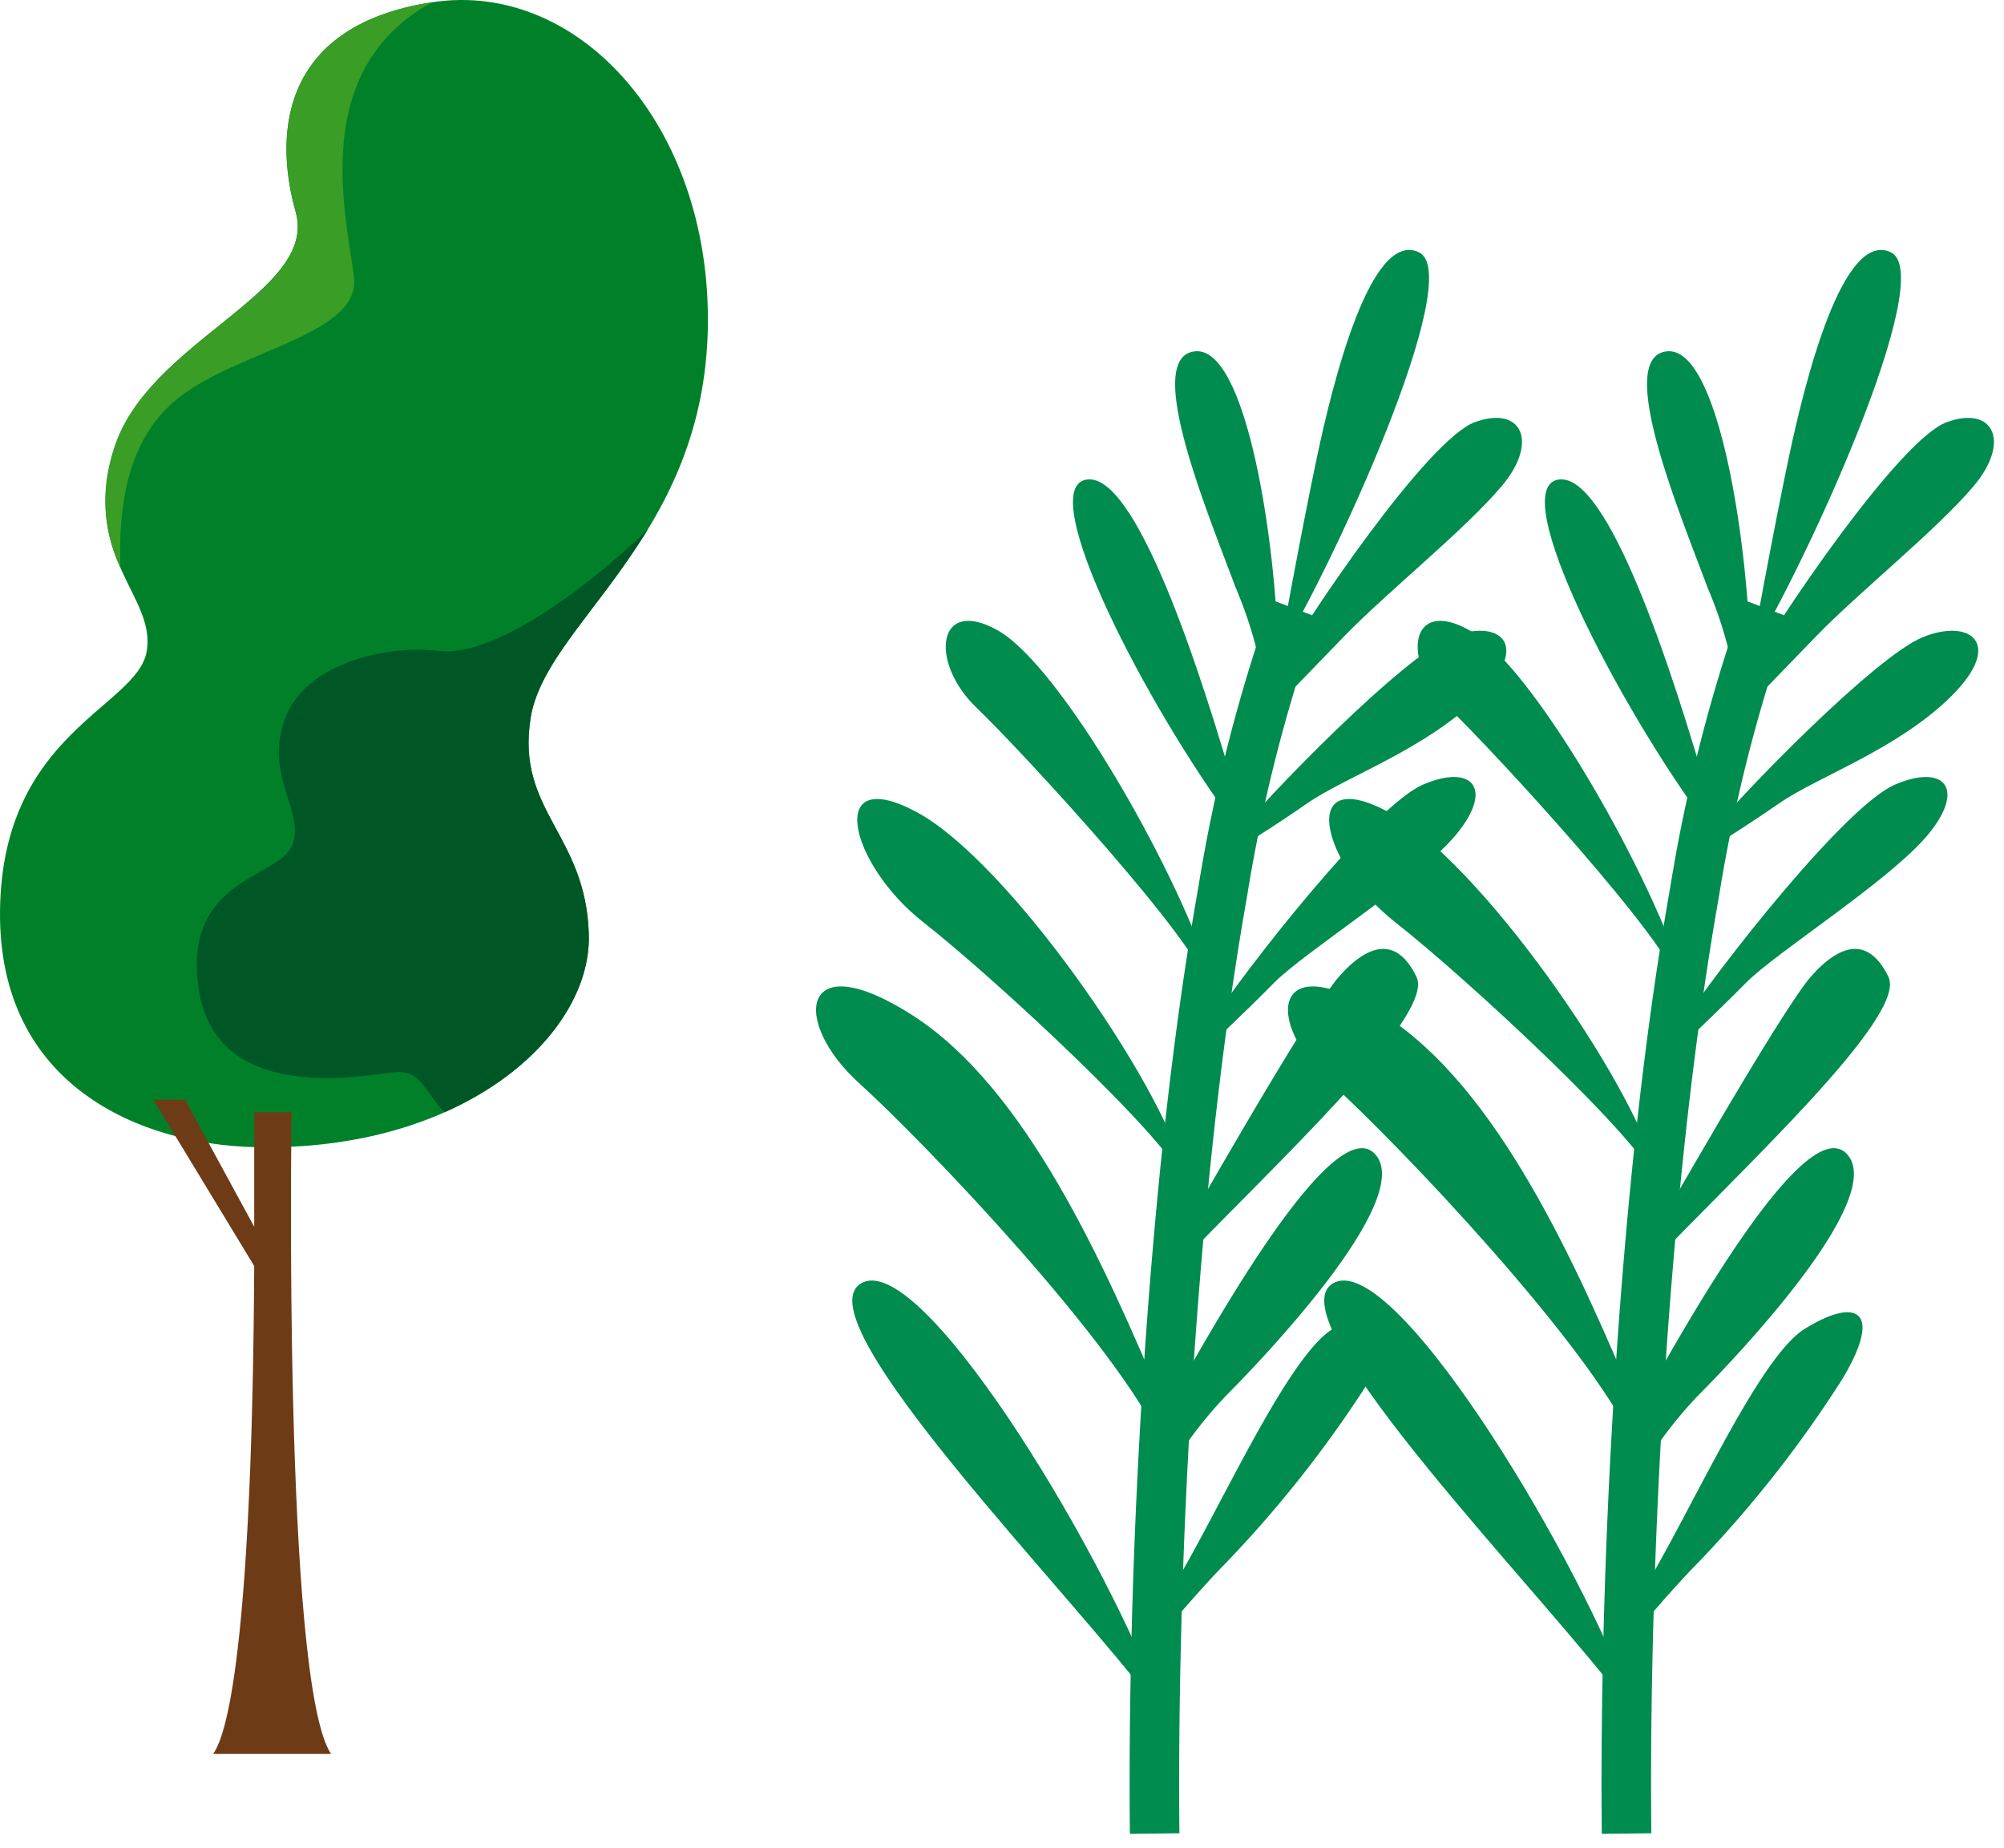 <svg xmlns="http://www.w3.org/2000/svg" width="114.656" height="105.693" viewBox="0 0 114.656 105.693"><g transform="translate(-1120.434 -467.671)"><g transform="translate(70.6 -5255)"><g transform="translate(1120.247 5828.887) rotate(-163)"><path d="M14.214,69.442l-2.829-.189a90.336,90.336,0,0,0-.758-16.379C9.935,47.187,8.834,40.734,7.354,33.7,3.926,17.386-.175,4.111-1.35.431l2.7-.862c1.185,3.712,5.322,17.1,8.778,33.543,1.5,7.118,2.611,13.651,3.314,19.419A93.083,93.083,0,0,1,14.214,69.442Z" transform="translate(4.549 0)" fill="#008c4f"/><path d="M8.577,0c-3.469,6.929-10,18.075-8.3,19.918s3.158,1.142,4.253-1.279S8.9,1.517,8.9,1.517Z" transform="translate(4.268 31.319)" fill="#008c4f"/><path d="M8.007,4.008C6.865,9.477,3.836,23.24.86,21.537S3.475,8.64,4.935,5.886A24.517,24.517,0,0,0,7.014,0Z" transform="translate(3.002 19.321)" fill="#008c4f"/><path d="M8.134,1.664c-1.49,4.307-2.615,15.8-4.885,18.4s-4.01,2.4-2.912-2.074A67.2,67.2,0,0,1,5.175,5.482C6.407,3.114,7.674,0,7.674,0Z" transform="translate(0 10.517)" fill="#008c4f"/><path d="M.213.735C5.784,7.942,20.652,21.2,23.176,18.142S6.133,4.568,0,0Z" transform="translate(6.674 7.002)" fill="#008c4f"/><path d="M.351,1.891C6.292,9.07,13.49,17.227,20.837,19.277s6.529-2.375,1.781-4.606S4.051,4.648,0,0Z" transform="translate(10.658 21.438)" fill="#008c4f"/><path d="M.1.482C3.027,5.146,15.017,14.6,20.821,15.739s2.8-3.975-2.218-5.915S1.323,1.914,0,0Z" transform="translate(13.857 36.163)" fill="#008c4f"/><path d="M.117.77c3.825,5.405,13.3,14.266,17.26,15.176s3.3-2.862-.071-4.567S1,2.068,0,0Z" transform="translate(15.829 47.235)" fill="#008c4f"/><path d="M10.991,1.336C9.646,5.95,5.433,16.659,3.135,18.626s-3.974,1.063-2.69-2.1S6.817,7.492,7.958,5.3,10.886,0,10.886,0Z" transform="translate(4.291 43.229)" fill="#008c4f"/><path d="M.1,1.128C4.512,7.95,11.452,17.84,13.984,16.405S7,5.177,0,0Z" transform="translate(16.996 56.493)" fill="#008c4f"/><path d="M11.895.825c-1.238,3.1-6.28,12.832-8.542,14.7S-1.27,16.6.791,12.78,6.757,6.154,8.414,4.049,11.809,0,11.809,0Z" transform="translate(5.021 54.857)" fill="#008c4f"/><path d="M.011,2.447c1.774,5.618,6.828,16.5,9.649,15.362S6.364,9.29,3.493,5.542A23.753,23.753,0,0,1,0,0Z" transform="translate(17.452 63.957)" fill="#008c4f"/><path d="M9.834,2.525c-.866,4.106-4.54,15.938-6.825,17.654S-.818,20.164.466,17.146,4.943,9.468,6.574,6.291,9.782,0,9.782,0Z" transform="translate(7.622 62.39)" fill="#008c4f"/><path d="M2.36,0C.9,5.475-1.592,23.843,1.425,24.277s2.532-8.539,2.153-12.86S2.36,0,2.36,0" transform="translate(15.117 66.647)" fill="#008c4f"/></g><g transform="translate(1147.247 5828.887) rotate(-163)"><path d="M14.214,69.442l-2.829-.189a90.336,90.336,0,0,0-.758-16.379C9.935,47.187,8.834,40.734,7.354,33.7,3.926,17.386-.175,4.111-1.35.431l2.7-.862c1.185,3.712,5.322,17.1,8.778,33.543,1.5,7.118,2.611,13.651,3.314,19.419A93.083,93.083,0,0,1,14.214,69.442Z" transform="translate(4.549 0)" fill="#008c4f"/><path d="M8.577,0c-3.469,6.929-10,18.075-8.3,19.918s3.158,1.142,4.253-1.279S8.9,1.517,8.9,1.517Z" transform="translate(4.268 31.319)" fill="#008c4f"/><path d="M8.007,4.008C6.865,9.477,3.836,23.24.86,21.537S3.475,8.64,4.935,5.886A24.517,24.517,0,0,0,7.014,0Z" transform="translate(3.002 19.321)" fill="#008c4f"/><path d="M8.134,1.664c-1.49,4.307-2.615,15.8-4.885,18.4s-4.01,2.4-2.912-2.074A67.2,67.2,0,0,1,5.175,5.482C6.407,3.114,7.674,0,7.674,0Z" transform="translate(0 10.517)" fill="#008c4f"/><path d="M.213.735C5.784,7.942,20.652,21.2,23.176,18.142S6.133,4.568,0,0Z" transform="translate(6.674 7.002)" fill="#008c4f"/><path d="M.351,1.891C6.292,9.07,13.49,17.227,20.837,19.277s6.529-2.375,1.781-4.606S4.051,4.648,0,0Z" transform="translate(10.658 21.438)" fill="#008c4f"/><path d="M.1.482C3.027,5.146,15.017,14.6,20.821,15.739s2.8-3.975-2.218-5.915S1.323,1.914,0,0Z" transform="translate(13.857 36.163)" fill="#008c4f"/><path d="M.117.77c3.825,5.405,13.3,14.266,17.26,15.176s3.3-2.862-.071-4.567S1,2.068,0,0Z" transform="translate(15.829 47.235)" fill="#008c4f"/><path d="M10.991,1.336C9.646,5.95,5.433,16.659,3.135,18.626s-3.974,1.063-2.69-2.1S6.817,7.492,7.958,5.3,10.886,0,10.886,0Z" transform="translate(4.291 43.229)" fill="#008c4f"/><path d="M.1,1.128C4.512,7.95,11.452,17.84,13.984,16.405S7,5.177,0,0Z" transform="translate(16.996 56.493)" fill="#008c4f"/><path d="M11.895.825c-1.238,3.1-6.28,12.832-8.542,14.7S-1.27,16.6.791,12.78,6.757,6.154,8.414,4.049,11.809,0,11.809,0Z" transform="translate(5.021 54.857)" fill="#008c4f"/><path d="M.011,2.447c1.774,5.618,6.828,16.5,9.649,15.362S6.364,9.29,3.493,5.542A23.753,23.753,0,0,1,0,0Z" transform="translate(17.452 63.957)" fill="#008c4f"/><path d="M9.834,2.525c-.866,4.106-4.54,15.938-6.825,17.654S-.818,20.164.466,17.146,4.943,9.468,6.574,6.291,9.782,0,9.782,0Z" transform="translate(7.622 62.39)" fill="#008c4f"/><path d="M2.36,0C.9,5.475-1.592,23.843,1.425,24.277s2.532-8.539,2.153-12.86S2.36,0,2.36,0" transform="translate(15.117 66.647)" fill="#008c4f"/></g></g><g transform="translate(1120.435 467.671)"><path d="M2076.157,553.433c11.852.263,19.228-6.361,19.084-12.144s-4.193-7.084-3.326-12.433,9.687-10.12,10.12-21.831-7.228-20.385-15.759-19.084-9.108,7.373-7.807,12-8.53,7.373-10.409,13.59,2.458,8.385,1.879,11.566-8.241,4.626-8.386,14.747,8.1,13.445,14.6,13.59" transform="translate(-2061.552 -487.812)" fill="#008129"/><path d="M2131.86,607.622c-4.069,3.9-9.069,7.292-11.926,6.935s-7.681.625-8.842,3.93,1.16,5.18.447,7.144-6.34,1.876-5.358,8.305,8.931,5,11.074,4.733c1.684-.21,1.774,1.067,2.99,2.275,5.32-2.359,8.344-6.425,8.251-10.145-.145-5.783-4.194-7.084-3.325-12.433.525-3.237,3.96-6.265,6.689-10.744" transform="translate(-2094.809 -577.322)" fill="#005726"/><path d="M2099.625,504.042c-.419-3.474-2.634-11.839,4.474-15.721-8.53,1.3-9.108,7.374-7.807,12s-8.53,7.373-10.41,13.59a9.023,9.023,0,0,0,.384,6.761c-.168-4.481.827-7.362,2.77-9.241,3.252-3.143,11.007-3.915,10.589-7.389" transform="translate(-2079.374 -488.192)" fill="#399d26"/><path d="M2102,737.249V743.8l-3.957-7.272h-1.818l5.775,9.518c-.107,20.319-1.39,26.628-2.353,27.912h6.748c-2.76-4.159-2.256-36.707-2.256-36.707Z" transform="translate(-2087.457 -673.626)" fill="#6d3c17"/></g></g></svg>